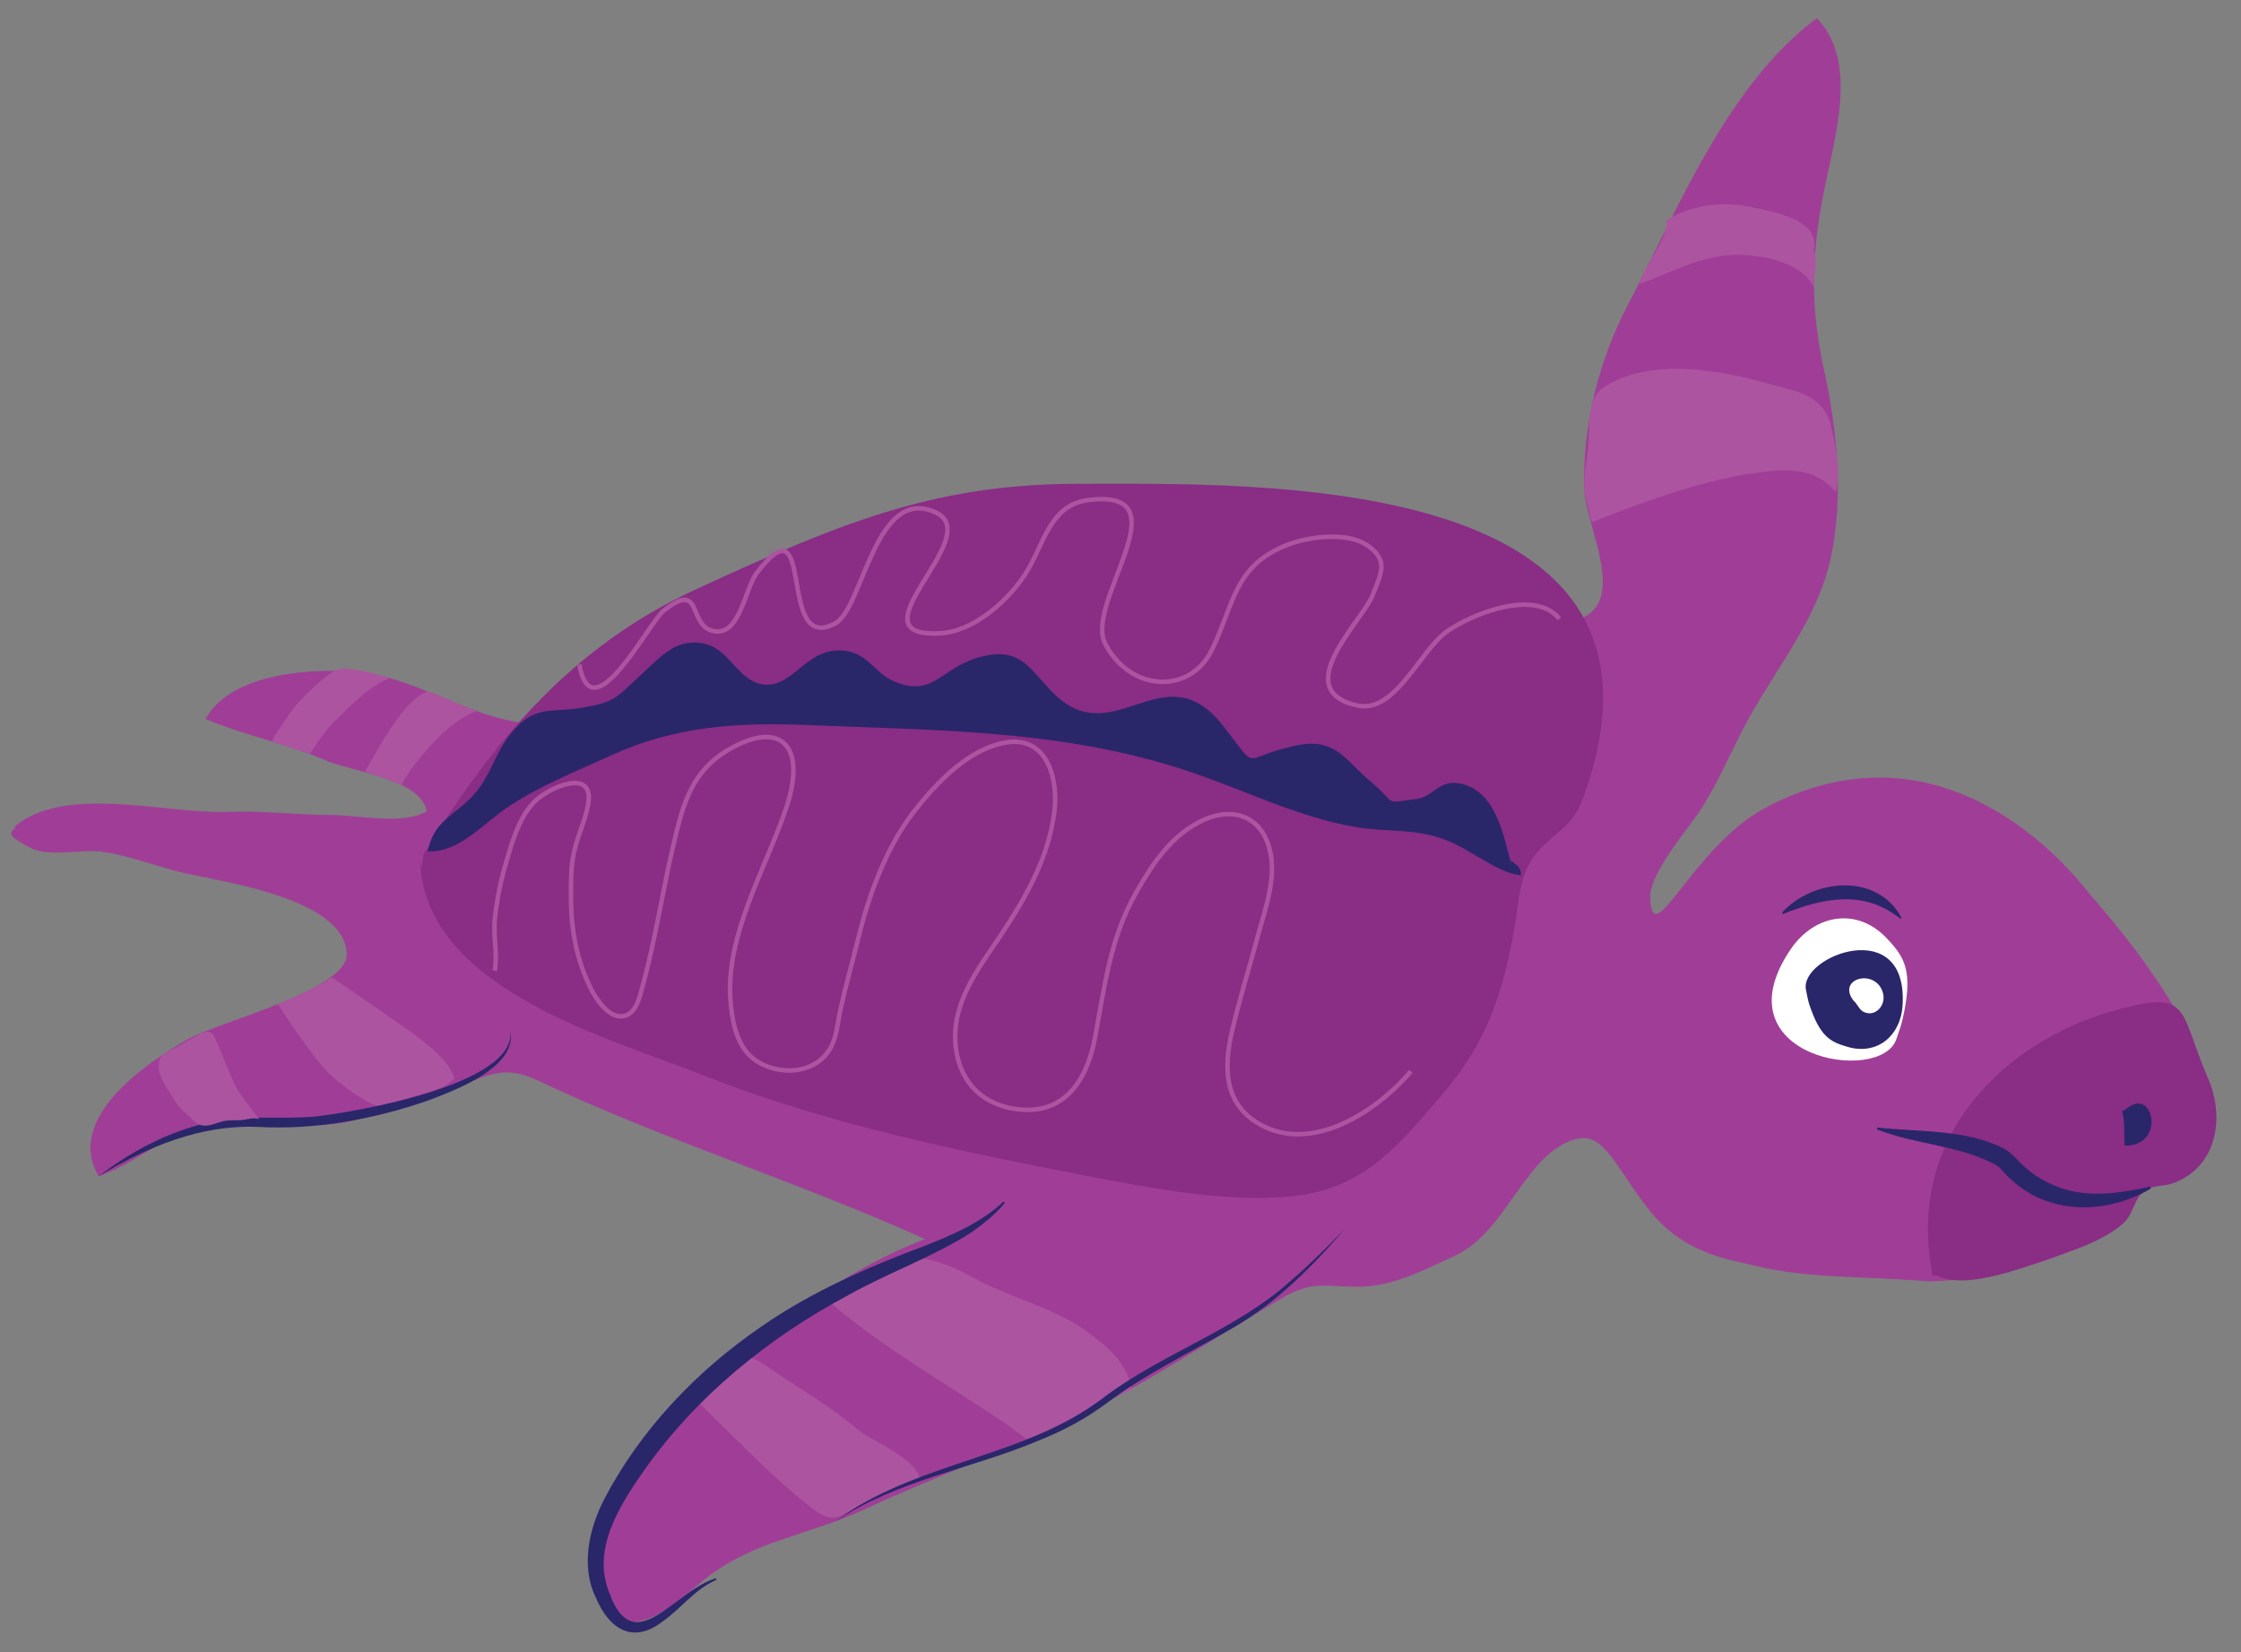 <?xml version="1.0" encoding="utf-8"?>
<!-- Generator: Adobe Illustrator 26.0.1, SVG Export Plug-In . SVG Version: 6.00 Build 0)  -->
<svg version="1.1" id="Layer_1" xmlns="http://www.w3.org/2000/svg" xmlns:xlink="http://www.w3.org/1999/xlink" x="0px" y="0px"
	 viewBox="0 0 431.7 318.3" style="enable-background:new 0 0 431.7 318.3;" xml:space="preserve">
<rect x="0" y="0" width="431.7" height="318.3" fill="#808080" stroke="none"/>
<style type="text/css">
	.st0{fill:#A03E97;}
	.st1{fill:#2A266A;}
	.st2{fill:#FFFFFF;}
	.st3{fill:#892D85;}
	.st4{fill:#AD54A0;}
	.st5{fill:none;stroke:#AD54A0;stroke-width:0.871;stroke-miterlimit:10;}
</style>
<g>
	<path class="st0" d="M2.5,159.5c9.7-8.6,29-2.7,41.1-3.1c6.8-0.3,13.4,0.6,20.2,0.6c5.2,0,13.8,2,18.4-0.7
		c-1.1-6.2-14.1-7.6-19.2-9.7c-7.6-3.3-15.9-4.9-23.4-8.1c4.9-9,21-9.9,29.9-9c12.7,1.4,24.3,11.4,37.4,9.8
		c27.6-3.5,50.4-22,76.1-30.7c21.9-7.4,40.7-6.2,63-3.1c11.4,1.6,19.7,1.8,30.6,4.9c8.4,2.4,21.6,0.7,26.9,9.1
		c10.6-2.9,1.9-18.1,1.7-25.3c-0.4-12.2,2.8-24.8,8.4-35.5c9.8-18.8,19.3-42.5,36.4-55.2c7.7,8,3.8,21.6,1.8,31.3
		c-2.8,13-3.3,23.2-0.5,36.1c2.6,11.6,3.9,24.7,1.4,36.5c-2.6,12.2-11.3,22.2-16.9,33c-2.9,5.6-5.2,11.2-8.8,16.5
		c-2.3,3.3-9.3,11.6-9.1,16c0.4,11,8-9.8,22.4-17.4c28.9-15.2,51.5,3.4,61.5,15.8c3.6,4.4,36.9,40.6,19,54.6
		c-2.4,1.9-9.2-1.1-9.6,2.7c-1.4,14.4-34.7,18.7-40.4,18.2c-12.5-1-22.6-0.5-32.4-2.9c-4.9-1.2-14-2.2-20.8-10.9
		c-6.5-8.3-8.6-14.9-13.9-13.6c-9.9,2.6-13.3,17.7-23.2,22.4c-6.5,3-12.4,6.2-19.4,6.1c-5.9-0.1-8.5-1.1-14,2.1
		c-13.3,7.8-25.6,16.2-39.8,23.1c-13.3,6.5-27.4,11.4-40.6,17.6c-11.1,5.2-21.5,6-30.9,13.5c-6,4.8-15.7,14.5-20.2,2.4
		c-3.1-8.4,5-22.7,10.5-28.8c14.1-15.7,32.2-31.5,52.1-39.1c-24.4-11-50.4-19.1-74.5-30.5c-7-3.3-9.5-0.9-17.2,1.7
		c-5.8,2-12.1,4.1-17.9,5.8c-10.9,3.1-21.6-2-31.5,1.6c-6.5,2.4-11.7,7.1-18.1,9.3c-6.5-11,8.7-21.6,17.2-26.4
		c6.2-3.5,31.1-9.5,30.6-16.6c-0.8-11-25.2-13.8-32.5-15.7c-4.6-1.2-9.8-3.1-14.5-3.8c-4-0.6-10.7,1.2-14.2-0.9
		c-1.1-0.6-2.4-1.3-3.3-2.1c-0.4-1.3,0.4-1,0.8-1.8"/>
	<g>
		<path class="st1" d="M343.3,175.8c6-6.6,18.4-7.7,23,1c0,0-0.2,0.2-0.2,0.2c-7.1-5.7-14.9-4-22.7-0.9
			C343.4,176,343.3,175.8,343.3,175.8L343.3,175.8z"/>
	</g>
	<path class="st2" d="M365.3,200.2c-3,8.9-34.6,3.5-20.3-17.4c4.6-6.7,12.8-8.1,18.5-2c3.5,3.7,5.1,6.4,3,15.6
		C366.3,197.4,365.3,200.2,365.3,200.2z"/>
	<path class="st3" d="M81.6,164.6c13.8-22.7,29.1-40.2,52.1-50.9c30.2-14,47.6-20.5,74.4-20.5c34.2,0,120.2-2.5,96.7,61
		c-2.1,5.6-6.5,6.7-9.5,11.1c-2.7,3.9-2.7,8.5-3.5,13.1c-2.3,13.1-5.3,22.3-14.1,32.6c-7.8,9.1-14.3,17.3-26.9,19.2
		c-12.7,1.9-29.1-1.3-41.6-3.7c-24.3-4.7-50.1-10-73.3-19.2c-17.8-7.1-53-16.3-54.9-40.3c-0.2-2.1-0.5-0.3,0.2,0"/>
	<path class="st1" d="M291.1,166.4c-1.5-5.4-2.9-14.3-10.1-15.5c-3.9-0.6-4.8,2.5-8,3c-6.8,0.9-3.7,1.1-8.7-3.1
		c-5.5-4.6-7-8.9-15-7.1c-10.6,2.3-6.5,5.3-13.7-3.9c-11.3-14.4-20.8,5-32.3-5.9c-4.8-4.6-6.3-9.4-14.2-7.4c-7.8,1.9-9.1,8-16.8,4.8
		c-4-1.6-5.2-6.1-10.8-6c-6.2,0.1-8.6,6.5-13.6,6.6c-5.2,0.1-7.1-6.3-11.5-7.7c-5.7-1.7-8.8,2-12.6,5.5c-5.4,4.9-5,5.5-12,6.7
		c-5.7,0.9-8.9-0.6-13.3,4.8c-3.3,4-3.9,8.3-7.4,12.1c-3.6,3.9-7.5,4.7-8.7,10.7c6.3,0.3,10.9-5.7,16-8.9c6.2-4,12.8-6.6,19.6-9.7
		c12.3-5.6,24.6-6.3,38-5.7c24.6,1,48.5,0.9,72.1,8.6c11.1,3.6,22.1,9.3,33.5,11.1c5.9,0.9,10.8,0.2,16.6,2.3
		c4.9,1.7,10.3,6.6,14.8,6.9c0-2-1.4-2.1-1.9-2.9"/>
	<path class="st1" d="M347.9,190.7c-1.4-6.5,19.8-14.7,18.6,3.1c-0.4,5.7-4.8,9.5-10.5,7.9c-3.5-1-5.4-2-7.5-8.3
		C348.3,192.8,347.9,190.7,347.9,190.7z"/>
	<path class="st2" d="M357.4,193.1c0.8,1,1,1.9,2.5,2.1c1.9,0.2,3.6-2,2.7-4.3c-1.6-4.3-8.7-2.4-5.6,1.8L357.4,193.1z"/>
	<path class="st3" d="M372.3,245.8c-5.5-28,15.2-45.3,33.9-50.8c16.2-4.8,13.3-0.7,19.1,12.6c3.2,7.2,2.1,16.8-6.3,20.2
		c-2.5,1-3.9,0.2-6.1,1.8c-1.7,1.3-2,4.2-3.6,5.8c-2.8,2.7-7.8,4.8-11.5,6c-5.8,1.9-18.7,7.5-24.7,4.3"/>
	<g>
		<path class="st1" d="M414.3,229c-9.1,5.3-20.9,5.1-28.3-3.2c-0.5-0.6-1.1-1.2-1.9-1.6c-7-3.6-15-3.7-22.5-6.6c0,0,0-0.4,0-0.4
			c8,0.9,16.7,0.3,24.1,3.9c1.1,0.5,2,1.4,2.8,2.2c3.1,3.4,7.3,5.7,11.9,6.4c4.6,0.7,9.2-0.1,13.8-1.1
			C414.2,228.7,414.3,229,414.3,229L414.3,229z"/>
	</g>
	<path class="st4" d="M159.5,250.2c5.5-2.2,10.2-5.2,15.4-7.7c1.6-0.7,6.9,0.4,12.3,3.5c6.7,3.8,16.2,6,22.3,10.6
		c4.2,3.1,7.7,6.1,8.5,11.2c-4.9,1.6-10.6,5.8-15.2,8c-5.5,2.6-3.7,2.1-9-1.5c-10.6-7.2-24.6-15.2-34.1-23.6
		c-0.1-0.1-0.2-0.1-0.3-0.2"/>
	<path class="st4" d="M132.7,268.2c3-1.6,5.4-3.7,8-5.8c2.9-2.3,4.9-0.6,8.9,2.1c4.9,3.3,10.7,6.7,15.4,10.7
		c3.2,2.7,10.7,5.2,12.2,9.5c-2.7,1.2-10.1,4.2-12.5,5.8c-2.9,1.9-4.6,3-8.5-0.1c-8-6.3-15.7-14.6-23.3-21.8
		c-0.1-0.1-0.2-0.1-0.2-0.2"/>
	<g>
		<path class="st1" d="M137.9,304.4c-4.1,1.8-6.7,5.5-10.3,8c-5.7,4.4-10.3,1.4-12.8-4.6c-3-6-1.3-13.4,1.6-19
			c7-13.4,17.8-24.7,30.2-33.2c9.6-6.7,20.8-11.6,31.8-15.7c5.3-2.1,10.6-4.4,14.9-8.4c0,0,0.3,0.2,0.3,0.2
			c-1.9,2.3-4.2,4.1-6.6,5.8c-7.4,4.7-15.7,7.6-23.4,11.9c-15.4,8.2-29.3,19.4-39.4,33.7c-4.8,6.8-10.3,15.4-6.8,23.8
			c0.9,2.5,2.5,5.7,5.5,5.6c2.9-0.3,5.2-2.4,7.5-4c2.3-1.7,4.7-3.6,7.6-4.5L137.9,304.4L137.9,304.4z"/>
	</g>
	<g>
		<path class="st1" d="M160.9,293.1c11.6-8.7,26.3-11.2,39.3-16.8c4.4-1.9,8.5-4.1,12.3-7c11.5-8.7,25.6-13,36.3-22.7
			c3.6-3.1,7-6.5,10.3-9.9c-6.2,7.2-13,14.1-21.4,19c-8.3,4.8-16.9,8.9-24.5,14.6c-3.9,2.9-8.1,5.2-12.6,7
			C187.6,282.9,173,285,160.9,293.1L160.9,293.1z"/>
	</g>
	<path class="st4" d="M306.6,100.6c9.7-3.8,20.6-7.9,30.9-9.4c6.2-0.9,11.9-1.4,16.1,3.5c1.2-3.3-0.1-9.3-0.9-12.6
		c-1.4-6.1-6.8-6.7-12.1-8.2c-9.4-2.6-22.7-5.1-31.6,0.7c-3.7,2.4-2.6,8-3.1,12.1c-0.3,2.6-0.8,5-0.7,7.5
		C305.4,95.8,306.6,100.6,306.6,100.6"/>
	<path class="st4" d="M349.3,48.4c1.8-6.1-8-7.7-12.5-8.6c-5.5-1.1-11-0.2-15.8,2.6c0.5,3.7-4.3,8.5-5.2,12.3
		c6.1-2.1,11.8-5.5,18.3-5.6c5-0.1,12.8,1.2,15.3,6.2c0-2.5,0.9-4.8,0-7.1"/>
	<path class="st4" d="M58.6,191.3c2.7-1.5,4-2,5.3-3c0,0,7.3,4.9,9.2,6.3c3.9,2.9,13.1,8.2,14.4,13.1c-2,2.8-9.6,3.4-12.5,5.4
		c-1.8,1.3-7.9-2.9-11.4-6.1c-2.8-2.6-8.1-10.5-10.1-13.6c0,0,2.5-0.8,6.1-2.6"/>
	<g>
		<path class="st1" d="M98.3,198.5c1.5,7.1-10.6,11.5-15.8,13.5c-10.4,3.6-21.7,5.7-32.7,5.1c-11.1-0.5-21.4,3.8-30.8,9.5
			c8.7-6.7,19.5-11.6,30.8-11.3c3.7,0,7.3,0.1,10.9-0.2C68.6,214.2,99.7,208.9,98.3,198.5L98.3,198.5z"/>
	</g>
	<path class="st4" d="M31.4,203.1c2.1-1,4-2.2,6-3.3c0.6-0.4,1.8-1,2.6-1c1.1,0,1.3,1.1,1.8,2.1c1.2,2.7,2.2,5.4,3.4,8
		c1.1,2.2,2.8,4.1,4.2,6c0.2,0.2,0.3,0.4,0.5,0.7c-1-0.4-2.4,0.1-3.5,0.2c-0.9,0-2,0-2.9,0.1c-1.5,0.2-3.5,1.4-4.9,0.8
		c-1-0.4-2.3-1.8-3.1-2.5c-1-0.9-1.7-1.9-2.4-3.1c-1.1-1.7-2.5-3.6-2.5-5.7c0-0.8,0.1-1.5,0.7-2.2"/>
	<path class="st5" d="M95.3,187c0.6-3.1-0.3-6.6,0-9.7c0.3-3.2,0.9-6.4,1.7-9.4c1.3-4.5,2.7-10.2,6-13.5c2.7-2.7,11.6-6.7,10.3,0.6
		c-0.6,3.3-2.3,6.6-2.9,10c-0.5,2.9-0.4,5.9-0.4,8.8c0.1,5.8,1.2,11.5,3.9,16.8c1,1.9,3.2,5.3,5.8,5.2c3.1-0.2,3.6-4.3,4.3-6.6
		c2.3-8.6,3.6-17.3,5.6-25.9c1.5-6.3,2.8-12.8,8.3-17.2c2.8-2.2,8.7-5.5,12.3-3.5c4.1,2.3,2.5,9.4,1.3,12.9
		c-3.8,11.5-11.7,24.4-10.8,37c0.3,4.2,1.2,9.3,4.9,11.8c4.2,2.9,11,2.7,14-1.8c1.6-2.3,1.7-5.2,2.3-8c1-4.6,2.3-9.1,3.4-13.6
		c2-8.3,5.4-17.7,10.8-24.6c4.3-5.5,10.6-12.2,17.9-13.3c7.8-1.1,9.9,7.1,9.1,13.4c-1.1,8.9-5.5,16.5-10.4,23.9
		c-3.9,5.8-8.6,11.9-8.7,19.1c-0.1,7.1,3.7,13,11.4,14.2c9.4,1.5,13.9-5.2,15.5-13.5c1.9-10,2.9-19.4,8.1-28.4
		c3.2-5.6,6.9-11.1,13-13.8c5.7-2.5,11-0.6,12.6,5.8c1.4,5.6-1,11.7-2.4,17c-1.6,6-3.5,12-4.9,18.1c-1.6,7-1.5,13.9,5.4,17.8
		c10.1,5.7,22.5-2.5,29.1-10.2"/>
	<path class="st4" d="M52.4,142.8c0.9-1.8,3.2-5.2,4.7-7c1.5-1.8,5.5-5.6,7.6-6.7c1.5-0.8,6.6,0.3,10.3,1.5c-5,2.4-6.9,4.9-10.9,8.7
		c-1.6,1.6-4.4,5.9-4.4,5.9S54,143.5,52.4,142.8"/>
	<path class="st4" d="M70.4,148.5c2.3-4,7.2-13.4,11.7-15.2c0.9-0.4,6.5,2.7,9.8,3.7c-4.8,1.3-11.7,9-14.6,14.2
		c-2.9-1-3.8-1.7-6.7-2.4"/>
	<path class="st5" d="M111.6,128c2.4,13.6,13.3-8,16.3-10.4c7.7-6,4.4,3.1,9.7,4c4.9,0.9,5.9-8.1,8.1-11.1
		c11.7-15.5,3.7,15.8,15.2,9.6c5.4-2.9,7.7-27,19.5-21.3c9.5,4.6-17.1,24.2,0.7,23.2c6.5-0.3,13.2-6.4,16.4-11.4
		c3.6-5.5,4.6-13.5,12.4-14.3c18.5-2.1-1.1,19.8,3,27.7c4.8,9.3,16.4,9.9,20.6,1.1c4.2-8.6,4.2-16.1,14.4-20.1
		c4.1-1.6,11.7-2.7,15.7,0.2c3.8,2.8,2.6,5,0.8,9.5c-2,5-16.2,18.2-3,21.2c7.4,1.7,12.1-10.6,17.4-14.3c4.9-3.4,16.9-8.2,21.6-2.4"
		/>
	<path class="st1" d="M408.8,214c0.6,2.3,0.3,4.4,0.5,6.7c8.1,0.2,5.5-11.9,0.1-6.9"/>
</g>
</svg>
